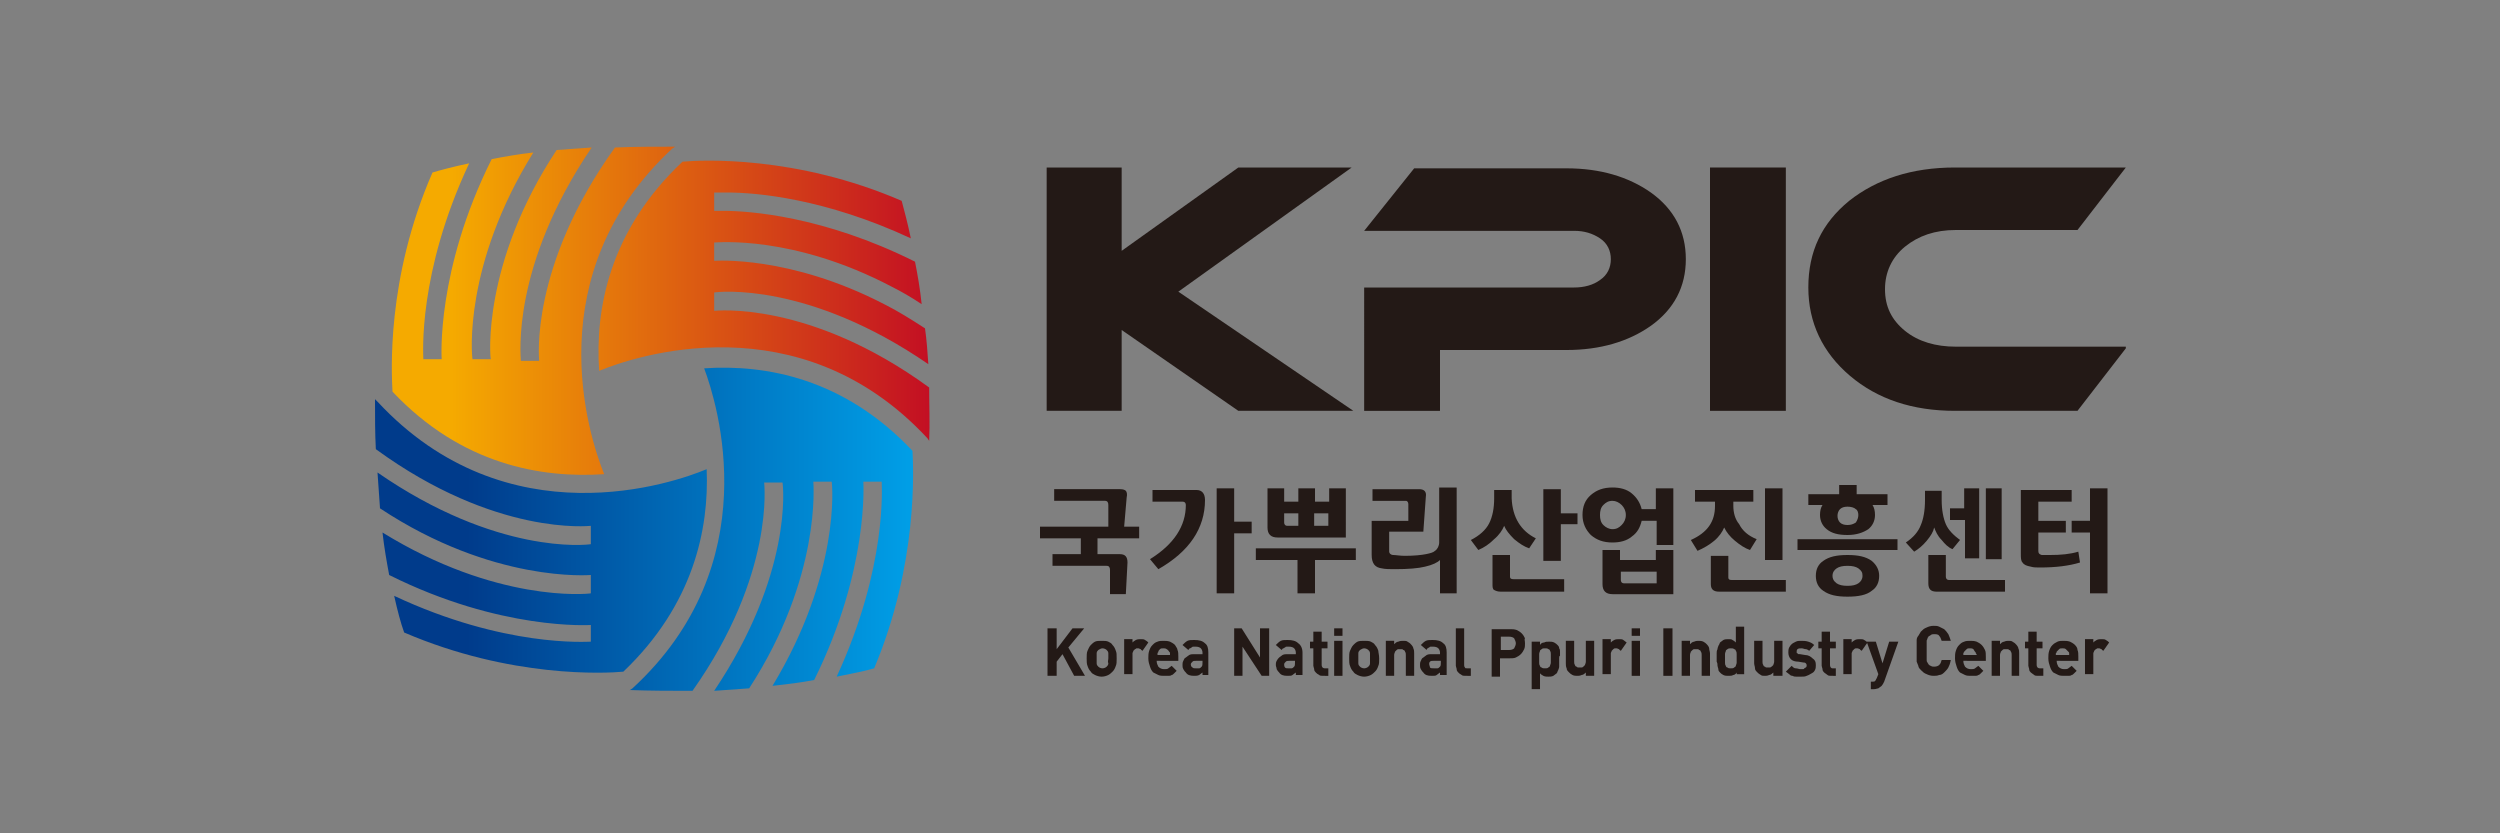 <?xml version="1.0" encoding="utf-8"?>
<!-- Generator: Adobe Illustrator 27.1.1, SVG Export Plug-In . SVG Version: 6.00 Build 0)  -->
<svg version="1.1" id="_레이어_1" xmlns="http://www.w3.org/2000/svg" xmlns:xlink="http://www.w3.org/1999/xlink" x="0px"
	 y="0px" viewBox="0 0 300 100" style="enable-background:new 0 0 300 100;" xml:space="preserve">
<rect x="0" y="0" width="300" height="100" fill="#808080" stroke="none"/>
<style type="text/css">
	.st0{fill:#231916;}
	.st1{fill:url(#SVGID_1_);}
	.st2{fill:url(#SVGID_00000029727087636416705680000015949579237561954976_);}
	.st3{fill:#FFFFFF;}
	.st4{fill:url(#SVGID_00000013157653313839975920000015502772118951996820_);}
	.st5{fill:url(#SVGID_00000127739941886231074360000000375531934178932105_);}
</style>
<g>
	<polygon class="st0" points="162.4,49.3 148.6,49.3 134.6,39.6 134.6,49.3 125.6,49.3 125.6,20.1 134.6,20.1 134.6,30.1 
		148.6,20.1 162.2,20.1 141.4,35 	"/>
	<g>
		<path class="st0" d="M202.3,31.1c0,3.3-1.4,6-4.2,8c-2.7,1.9-6.1,2.9-10.1,2.9h-15.2v7.3h-9.1V34.5h25.2c1.2,0,2.3-0.3,3.1-0.9
			c0.9-0.6,1.3-1.5,1.3-2.5c0-1-0.4-1.9-1.3-2.5c-0.9-0.6-1.9-0.9-3.1-0.9h-25.2l6-7.5h18.3c4,0,7.4,1,10.1,2.9
			C200.9,25.1,202.3,27.8,202.3,31.1"/>
	</g>
	<rect x="205.2" y="20.1" class="st0" width="9.1" height="29.2"/>
	<g>
		<path class="st0" d="M255.1,41.8l-5.8,7.5h-14.7c-5.1,0-9.3-1.4-12.6-4.2c-3.3-2.8-5-6.4-5-10.6c0-4.3,1.6-7.7,4.9-10.4
			c3.3-2.6,7.5-4,12.7-4h20.5l-5.8,7.5h-14.6c-2.5,0-4.5,0.7-6.1,2c-1.6,1.3-2.4,3.1-2.4,5.1c0,2.1,0.8,3.7,2.4,5
			c1.6,1.3,3.7,1.9,6.1,1.9H255.1z"/>
		<path class="st0" d="M136.8,64.6h-5.1v1.9h2.7c0.6,0,0.9,0.3,0.9,1l-0.2,3.8h-1.9v-2.9c0-0.3-0.1-0.5-0.4-0.5h-6.5v-1.4h3.4v-1.9
			h-4.9v-1.4h8.2v-2.6c0-0.3-0.1-0.5-0.4-0.5h-6.1v-1.4h7.9c0.4,0,0.6,0.1,0.7,0.2c0.1,0.1,0.2,0.4,0.1,0.8l-0.3,3.5h1.8V64.6z"/>
		<path class="st0" d="M150.2,64h-2.1v7.2H146V58.6h2.1v4h2.1V64z M144.6,60c0,3.4-1.9,6.2-5.6,8.3l-1-1.2c2.9-1.8,4.3-4,4.3-6.5
			c0-0.2-0.1-0.4-0.4-0.4h-3.6v-1.4h5.3C144.2,58.8,144.6,59.2,144.6,60"/>
		<path class="st0" d="M159.4,61.6h-1.7v1.5h1.7V61.6z M155.8,63.1v-1.5h-1.7v1.1c0,0.2,0.1,0.4,0.4,0.4H155.8z M161.4,64.5h-8.1
			c-0.4,0-0.7-0.1-0.9-0.3c-0.2-0.2-0.3-0.5-0.3-0.9v-4.7h2v1.6h1.7v-1.6h2v1.6h1.7v-1.6h2V64.5z M162.8,67.2h-5v4h-2.1v-4h-5v-1.4
			h12V67.2z"/>
		<path class="st0" d="M174.9,71.2h-2.1v-4c-0.3,0.3-0.9,0.6-1.8,0.8c-0.8,0.2-2,0.3-3.6,0.3c-0.6,0-1.2,0-1.6-0.1
			c-0.8-0.1-1.2-0.6-1.2-1.6v-4.1h4.4v-2c0-0.2-0.1-0.4-0.3-0.4h-4v-1.4h5.6c0.6,0,0.9,0.3,0.8,0.9l-0.3,4.2h-4.1v2.4
			c0,0.2,0.2,0.4,0.5,0.4c0.3,0,0.8,0.1,1.4,0.1c1.1,0,2-0.1,2.5-0.2c0.5-0.1,0.9-0.2,1.1-0.4c0.3-0.2,0.5-0.6,0.5-1v-6.6h2.1V71.2z
			"/>
		<path class="st0" d="M189.3,62.9h-2v4.4h-2.1v-8.6h2.1v2.9h2V62.9z M187.7,71h-7.6c-0.4,0-0.6-0.1-0.8-0.2
			c-0.2-0.1-0.2-0.4-0.2-0.7v-3.5h2.1v2.6c0,0.2,0.1,0.3,0.4,0.3h6.1V71z M184.3,64.6l-0.8,1.2c-0.6-0.2-1.2-0.6-1.8-1.1
			c-0.6-0.6-1-1.1-1.2-1.6c-0.2,0.5-0.6,1.1-1.2,1.6c-0.6,0.6-1.2,1-1.9,1.3l-0.9-1.2c1-0.5,1.8-1.2,2.2-2c0.4-0.8,0.6-1.8,0.6-3v-1
			h2.1v1C181.5,62.1,182.5,63.7,184.3,64.6"/>
		<path class="st0" d="M198.8,69.9v-1.3h-4.3v1c0,0.2,0.1,0.4,0.4,0.4H198.8z M200.9,71.3h-7.4c-0.4,0-0.7-0.1-0.9-0.3
			c-0.2-0.2-0.3-0.5-0.3-0.9V66h2.1v1.2h4.3V66h2.1V71.3z M195.1,61.8c0-0.5-0.2-0.9-0.5-1.2c-0.3-0.3-0.7-0.5-1.1-0.5
			c-0.5,0-0.8,0.2-1.1,0.5c-0.3,0.3-0.4,0.7-0.4,1.2c0,0.5,0.1,0.9,0.4,1.2c0.3,0.3,0.7,0.5,1.1,0.5c0.5,0,0.8-0.2,1.1-0.5
			C194.9,62.7,195.1,62.3,195.1,61.8 M200.9,65.4h-2.1v-2.9H197c-0.2,0.8-0.5,1.4-1.2,1.9c-0.6,0.5-1.4,0.7-2.3,0.7
			c-1.1,0-1.9-0.3-2.6-0.9c-0.6-0.6-1-1.4-1-2.4c0-1,0.3-1.8,1-2.4c0.7-0.6,1.5-0.9,2.6-0.9c0.9,0,1.7,0.2,2.3,0.7
			c0.6,0.5,1,1.1,1.2,1.9h1.7v-2.5h2.1V65.4z"/>
		<path class="st0" d="M213.9,67.2h-2.1v-8.6h2.1V67.2z M214.3,71h-8c-0.7,0-1-0.3-1-0.9v-3.4h2.1v2.6c0,0.2,0.1,0.3,0.4,0.3h6.5V71
			z M210.8,64.7L210,66c-0.6-0.2-1.2-0.6-1.8-1.1c-0.6-0.5-1-1-1.3-1.6c-0.2,0.5-0.6,1.1-1.2,1.6c-0.6,0.5-1.3,0.9-2,1.2l-0.8-1.3
			c2-0.9,2.9-2.2,2.9-4.1v-0.5h-2.4v-1.4h7v1.4h-2.4v0.5c0,0.8,0.2,1.6,0.7,2.2C209.1,63.7,209.8,64.3,210.8,64.7"/>
		<path class="st0" d="M223,61.8c0-0.3-0.1-0.6-0.3-0.7c-0.2-0.2-0.6-0.3-1-0.3c-0.4,0-0.7,0.1-0.9,0.3c-0.2,0.2-0.3,0.5-0.3,0.8
			c0,0.3,0.1,0.6,0.3,0.8c0.2,0.2,0.5,0.3,0.9,0.3c0.4,0,0.7-0.1,1-0.3C222.9,62.4,223,62.1,223,61.8 M223.5,69.1
			c0-0.4-0.1-0.6-0.5-0.9c-0.3-0.2-0.7-0.3-1.3-0.3c-0.6,0-1,0.1-1.3,0.3c-0.3,0.2-0.5,0.5-0.5,0.9c0,0.3,0.1,0.6,0.5,0.9
			c0.3,0.2,0.7,0.3,1.3,0.3c0.6,0,1-0.1,1.3-0.3C223.3,69.8,223.5,69.5,223.5,69.1 M225.5,69.1c0,0.8-0.3,1.4-0.9,1.8
			c-0.6,0.5-1.6,0.7-2.9,0.7c-1.3,0-2.2-0.2-2.9-0.7c-0.6-0.4-0.9-1-0.9-1.8c0-0.8,0.3-1.4,0.9-1.8c0.7-0.5,1.6-0.7,2.9-0.7
			c1.3,0,2.2,0.2,2.9,0.7C225.2,67.8,225.5,68.4,225.5,69.1 M226.4,60.6h-1.7c0.2,0.3,0.3,0.7,0.3,1.2c0,0.7-0.3,1.3-0.8,1.7
			c-0.6,0.4-1.4,0.7-2.5,0.7c-1.1,0-1.9-0.2-2.5-0.7c-0.5-0.4-0.8-1-0.8-1.7c0-0.5,0.1-0.9,0.3-1.2H217v-1.3h3.7v-1.1h2.1v1.1h3.7
			V60.6z M227.7,66h-12v-1.3h12V66z"/>
		<path class="st0" d="M240.2,67.1h-1.9v-8.5h1.9V67.1z M237.6,67h-1.8v-4.6H234V61h1.7v-2.4h1.8V67z M240.5,71h-8.1
			c-0.7,0-1-0.3-1-1v-3.4h2.1v2.6c0,0.2,0.1,0.4,0.4,0.4h6.7V71z M235.2,64.8l-0.9,1.1c-0.5-0.2-0.9-0.6-1.3-1.1
			c-0.5-0.5-0.7-1-0.9-1.5c-0.1,0.5-0.4,1-0.9,1.6c-0.5,0.6-1,1-1.5,1.3l-1-1.1c0.9-0.6,1.5-1.3,1.8-2.1c0.3-0.7,0.5-1.7,0.5-3v-1.1
			h2v1.1c0,1.2,0.2,2.2,0.5,2.9C233.8,63.6,234.4,64.2,235.2,64.8"/>
		<path class="st0" d="M252.9,71.2h-2.1v-7.3h-2.2v-1.4h2.2v-3.9h2.1V71.2z M249.6,67.5c-1.3,0.4-2.9,0.6-4.8,0.6
			c-0.4,0-0.8,0-1.1-0.1c-0.5-0.1-0.8-0.2-1-0.5c-0.2-0.2-0.2-0.6-0.2-1v-7.7h6.1v1.4h-4v2.3h3.3v1.4h-3.3v2.2
			c0,0.3,0.1,0.4,0.4,0.5c0.3,0,0.6,0,1,0c1.3,0,2.4-0.1,3.4-0.4L249.6,67.5z"/>
	</g>
	<polygon class="st0" points="128.9,81.1 127.5,78.5 126.8,79.4 126.8,81.1 125.7,81.1 125.7,75.4 126.8,75.4 126.8,77.9 
		128.7,75.4 130.1,75.4 128.2,77.7 130.2,81.1 	"/>
	<g>
		<path class="st0" d="M133,79c0-0.2,0-0.4,0-0.6c0-0.2-0.1-0.3-0.2-0.4c-0.1-0.1-0.3-0.2-0.5-0.2c-0.2,0-0.3,0.1-0.5,0.2
			c-0.1,0.1-0.2,0.2-0.2,0.4c0,0.2,0,0.4,0,0.6c0,0.2,0,0.4,0,0.6c0,0.2,0.1,0.3,0.2,0.4c0.1,0.1,0.3,0.2,0.5,0.2
			c0.2,0,0.4-0.1,0.5-0.2c0.1-0.1,0.2-0.2,0.2-0.4C132.9,79.4,133,79.2,133,79 M134,79c0,0.4,0,0.7-0.1,0.9
			c-0.1,0.3-0.2,0.5-0.4,0.7c-0.1,0.1-0.3,0.3-0.5,0.4c-0.2,0.1-0.5,0.2-0.8,0.2c-0.3,0-0.6-0.1-0.8-0.2c-0.2-0.1-0.4-0.2-0.5-0.4
			c-0.2-0.2-0.3-0.4-0.4-0.7c-0.1-0.2-0.1-0.6-0.1-0.9s0-0.7,0.1-0.9c0.1-0.2,0.2-0.5,0.4-0.7c0.1-0.1,0.3-0.3,0.5-0.4
			c0.2-0.1,0.5-0.1,0.8-0.1c0.3,0,0.6,0,0.8,0.1c0.2,0.1,0.4,0.2,0.5,0.4c0.2,0.2,0.3,0.4,0.4,0.7C134,78.3,134,78.6,134,79"/>
		<path class="st0" d="M137.1,78.1c-0.1-0.1-0.2-0.1-0.2-0.2c-0.1,0-0.2-0.1-0.3-0.1c-0.1,0-0.2,0-0.2,0c-0.1,0-0.1,0.1-0.2,0.1
			c-0.1,0.1-0.1,0.1-0.2,0.2c0,0.1-0.1,0.2-0.1,0.3v2.5h-1v-4.2h1v0.4c0.1-0.1,0.2-0.2,0.4-0.3c0.2-0.1,0.4-0.1,0.6-0.1
			c0.2,0,0.4,0,0.5,0.1c0.2,0.1,0.3,0.2,0.4,0.3L137.1,78.1z"/>
		<path class="st0" d="M140.4,78.4c0-0.1,0-0.1-0.1-0.2c-0.1-0.1-0.1-0.2-0.3-0.3c-0.1-0.1-0.3-0.1-0.4-0.1c-0.2,0-0.3,0-0.4,0.1
			c-0.1,0.1-0.2,0.2-0.2,0.3c0,0.1-0.1,0.1-0.1,0.2c0,0.1,0,0.2,0,0.2h1.5C140.4,78.5,140.4,78.5,140.4,78.4 M138.8,79.3
			c0,0.3,0.1,0.5,0.2,0.7c0.2,0.2,0.4,0.3,0.7,0.3c0.2,0,0.4,0,0.5-0.1c0.1-0.1,0.3-0.2,0.4-0.3l0.6,0.6c-0.1,0.1-0.2,0.2-0.3,0.3
			c-0.1,0.1-0.2,0.2-0.3,0.2c-0.1,0.1-0.3,0.1-0.4,0.1c-0.2,0-0.3,0-0.5,0c-0.2,0-0.5,0-0.7-0.1c-0.2-0.1-0.4-0.2-0.6-0.3
			c-0.2-0.2-0.3-0.4-0.4-0.7c-0.1-0.3-0.2-0.6-0.2-1c0-0.3,0-0.6,0.1-0.9c0.1-0.3,0.2-0.5,0.4-0.7c0.2-0.2,0.3-0.3,0.6-0.4
			c0.2-0.1,0.5-0.1,0.7-0.1c0.3,0,0.5,0,0.8,0.1c0.2,0.1,0.4,0.2,0.6,0.4c0.1,0.2,0.3,0.4,0.3,0.6c0.1,0.2,0.1,0.5,0.1,0.8v0.5
			H138.8z"/>
		<path class="st0" d="M144.3,79.3h-0.8c-0.2,0-0.3,0-0.4,0.1c-0.1,0.1-0.2,0.2-0.2,0.3c0,0.1,0,0.3,0.2,0.4
			c0.1,0.1,0.2,0.1,0.4,0.1c0.1,0,0.3,0,0.4,0c0.1,0,0.2-0.1,0.3-0.2c0.1-0.1,0.1-0.3,0.1-0.5V79.3z M144.3,81.1v-0.4
			c-0.1,0.1-0.3,0.2-0.4,0.3c-0.2,0.1-0.4,0.1-0.6,0.1c-0.5,0-0.8-0.1-1-0.4c-0.1-0.1-0.2-0.2-0.3-0.4c-0.1-0.2-0.1-0.3-0.1-0.5
			c0-0.2,0-0.3,0.1-0.5c0.1-0.2,0.1-0.3,0.3-0.4c0.1-0.1,0.3-0.2,0.4-0.3c0.2-0.1,0.4-0.1,0.6-0.1h1v-0.2c0-0.2-0.1-0.4-0.2-0.5
			c-0.1-0.1-0.3-0.2-0.6-0.2c-0.1,0-0.2,0-0.3,0c-0.1,0-0.1,0-0.2,0.1c-0.1,0-0.1,0.1-0.2,0.1c-0.1,0-0.1,0.1-0.2,0.2l-0.7-0.6
			c0.2-0.2,0.4-0.4,0.6-0.5c0.2-0.1,0.5-0.1,0.8-0.1c0.6,0,1,0.1,1.3,0.4c0.3,0.2,0.4,0.6,0.4,1.1v2.7H144.3z"/>
	</g>
	<polygon class="st0" points="151.4,81.1 149.1,77.6 149.1,81.1 148.1,81.1 148.1,75.4 149,75.4 151.2,78.9 151.2,75.4 152.3,75.4 
		152.3,81.1 	"/>
	<g>
		<path class="st0" d="M155.5,79.3h-0.8c-0.2,0-0.3,0-0.4,0.1c-0.1,0.1-0.2,0.2-0.2,0.3c0,0.1,0,0.3,0.1,0.4
			c0.1,0.1,0.2,0.1,0.4,0.1c0.1,0,0.3,0,0.4,0c0.1,0,0.2-0.1,0.3-0.2c0.1-0.1,0.1-0.3,0.1-0.5V79.3z M155.5,81.1v-0.4
			c-0.1,0.1-0.3,0.2-0.4,0.3c-0.1,0.1-0.3,0.1-0.6,0.1c-0.5,0-0.8-0.1-1-0.4c-0.1-0.1-0.2-0.2-0.3-0.4c0-0.2-0.1-0.3-0.1-0.5
			c0-0.2,0-0.3,0.1-0.5c0.1-0.2,0.2-0.3,0.3-0.4c0.1-0.1,0.3-0.2,0.4-0.3c0.2-0.1,0.4-0.1,0.6-0.1h1v-0.2c0-0.2-0.1-0.4-0.2-0.5
			c-0.1-0.1-0.3-0.2-0.6-0.2c-0.1,0-0.2,0-0.3,0c-0.1,0-0.1,0-0.2,0.1c-0.1,0-0.1,0.1-0.2,0.1c-0.1,0-0.1,0.1-0.2,0.2l-0.7-0.6
			c0.2-0.2,0.4-0.4,0.6-0.5c0.2-0.1,0.5-0.1,0.8-0.1c0.6,0,1,0.1,1.3,0.4c0.3,0.2,0.5,0.6,0.5,1.1v2.7H155.5z"/>
		<path class="st0" d="M158.8,81.1c-0.2,0-0.4,0-0.5-0.1c-0.2-0.1-0.3-0.2-0.4-0.3c-0.1-0.1-0.2-0.2-0.2-0.4c0-0.1-0.1-0.3-0.1-0.4
			v-2.1h-0.4v-0.8h0.4v-1.2h1v1.2h0.7v0.8h-0.7v2c0,0.2,0.1,0.4,0.4,0.4h0.4v0.9H158.8z"/>
	</g>
	<path class="st0" d="M160.1,76.9h1v4.2h-1V76.9z M160.1,75.4h1v0.9h-1V75.4z"/>
	<g>
		<path class="st0" d="M164.4,79c0-0.2,0-0.4,0-0.6c0-0.2-0.1-0.3-0.2-0.4c-0.1-0.1-0.3-0.2-0.5-0.2c-0.2,0-0.3,0.1-0.5,0.2
			c-0.1,0.1-0.2,0.2-0.2,0.4c0,0.2,0,0.4,0,0.6c0,0.2,0,0.4,0,0.6c0,0.2,0.1,0.3,0.2,0.4c0.1,0.1,0.3,0.2,0.5,0.2
			c0.2,0,0.4-0.1,0.5-0.2c0.1-0.1,0.2-0.2,0.2-0.4C164.4,79.4,164.4,79.2,164.4,79 M165.5,79c0,0.4,0,0.7-0.1,0.9
			c-0.1,0.3-0.2,0.5-0.4,0.7c-0.1,0.1-0.3,0.3-0.5,0.4c-0.2,0.1-0.5,0.2-0.8,0.2c-0.3,0-0.6-0.1-0.8-0.2c-0.2-0.1-0.4-0.2-0.5-0.4
			c-0.2-0.2-0.3-0.4-0.4-0.7c-0.1-0.2-0.1-0.6-0.1-0.9s0-0.7,0.1-0.9c0.1-0.2,0.2-0.5,0.4-0.7c0.1-0.1,0.3-0.3,0.5-0.4
			c0.2-0.1,0.5-0.1,0.8-0.1c0.3,0,0.6,0,0.8,0.1c0.2,0.1,0.4,0.2,0.5,0.4c0.2,0.2,0.3,0.4,0.4,0.7C165.4,78.3,165.5,78.6,165.5,79"
			/>
		<path class="st0" d="M168.7,81.1v-2.5c0-0.1,0-0.3-0.1-0.4c0-0.1-0.1-0.2-0.2-0.2c-0.1-0.1-0.1-0.1-0.2-0.1c-0.1,0-0.2,0-0.2,0
			c-0.1,0-0.2,0-0.2,0c-0.1,0-0.2,0.1-0.2,0.1c-0.1,0.1-0.1,0.1-0.2,0.2c0,0.1-0.1,0.2-0.1,0.4v2.5h-1v-4.2h1v0.4
			c0.1-0.1,0.3-0.3,0.5-0.3c0.2-0.1,0.4-0.1,0.6-0.1c0.2,0,0.4,0,0.5,0.1c0.2,0.1,0.3,0.2,0.4,0.3c0.2,0.2,0.3,0.4,0.3,0.5
			c0.1,0.2,0.1,0.4,0.1,0.6v2.7H168.7z"/>
		<path class="st0" d="M172.8,79.3h-0.8c-0.2,0-0.3,0-0.4,0.1c-0.1,0.1-0.1,0.2-0.1,0.3c0,0.1,0.1,0.3,0.1,0.4
			c0.1,0.1,0.2,0.1,0.5,0.1c0.1,0,0.3,0,0.4,0c0.1,0,0.2-0.1,0.3-0.2c0.1-0.1,0.1-0.3,0.1-0.5V79.3z M172.8,81.1v-0.4
			c-0.1,0.1-0.3,0.2-0.4,0.3c-0.1,0.1-0.3,0.1-0.6,0.1c-0.5,0-0.8-0.1-1-0.4c-0.1-0.1-0.2-0.2-0.3-0.4c-0.1-0.2-0.1-0.3-0.1-0.5
			c0-0.2,0-0.3,0.1-0.5c0.1-0.2,0.1-0.3,0.3-0.4c0.1-0.1,0.3-0.2,0.4-0.3c0.2-0.1,0.4-0.1,0.6-0.1h1v-0.2c0-0.2-0.1-0.4-0.2-0.5
			c-0.1-0.1-0.3-0.2-0.6-0.2c-0.1,0-0.2,0-0.3,0c-0.1,0-0.1,0-0.2,0.1c-0.1,0-0.1,0.1-0.2,0.1c0,0-0.1,0.1-0.1,0.2l-0.7-0.6
			c0.2-0.2,0.4-0.4,0.6-0.5c0.2-0.1,0.5-0.1,0.8-0.1c0.6,0,1,0.1,1.3,0.4c0.3,0.2,0.4,0.6,0.4,1.1v2.7H172.8z"/>
		<path class="st0" d="M175.9,81.1c-0.2,0-0.4,0-0.5-0.1c-0.2-0.1-0.3-0.2-0.4-0.3c-0.1-0.1-0.2-0.2-0.2-0.4c0-0.1-0.1-0.3-0.1-0.4
			v-4.5h1v4.4c0,0.1,0,0.2,0.1,0.3c0,0.1,0.1,0.1,0.3,0.1h0.4v0.9H175.9z"/>
		<path class="st0" d="M181.9,77.2c0-0.2-0.1-0.4-0.2-0.6c-0.1-0.1-0.3-0.2-0.6-0.2h-1V78h1c0.3,0,0.5-0.1,0.6-0.2
			C181.8,77.6,181.9,77.4,181.9,77.2 M183,77.2c0,0.2,0,0.5-0.1,0.7c-0.1,0.2-0.2,0.4-0.4,0.6c-0.2,0.2-0.4,0.3-0.6,0.4
			c-0.2,0.1-0.5,0.1-0.8,0.1H180v2.2H179v-5.7h2.2c0.3,0,0.5,0,0.8,0.1c0.2,0.1,0.4,0.2,0.6,0.4c0.2,0.2,0.3,0.4,0.4,0.6
			C182.9,76.7,183,76.9,183,77.2"/>
		<path class="st0" d="M186.1,79c0-0.2,0-0.3,0-0.5c0-0.1,0-0.3-0.1-0.4c0-0.1-0.1-0.2-0.2-0.2c-0.1-0.1-0.2-0.1-0.4-0.1
			c-0.2,0-0.3,0-0.4,0.1c-0.1,0.1-0.2,0.1-0.2,0.2c0,0.1-0.1,0.2-0.1,0.4c0,0.1,0,0.3,0,0.5c0,0.2,0,0.3,0,0.5c0,0.1,0,0.3,0.1,0.4
			c0,0.1,0.1,0.2,0.2,0.2c0.1,0.1,0.2,0.1,0.4,0.1c0.2,0,0.3,0,0.4-0.1c0.1-0.1,0.2-0.1,0.2-0.2c0-0.1,0.1-0.2,0.1-0.4
			C186.1,79.4,186.1,79.2,186.1,79 M187.1,79c0,0.2,0,0.3,0,0.5c0,0.2,0,0.3,0,0.5c0,0.2-0.1,0.3-0.1,0.4c-0.1,0.1-0.1,0.3-0.2,0.4
			c-0.1,0.1-0.3,0.2-0.4,0.3c-0.2,0.1-0.4,0.1-0.6,0.1c-0.2,0-0.4,0-0.6-0.1c-0.2-0.1-0.3-0.2-0.4-0.3v1.9h-1v-5.7h1v0.4
			c0.1-0.2,0.3-0.3,0.5-0.3c0.2-0.1,0.3-0.1,0.6-0.1c0.2,0,0.4,0,0.6,0.1c0.2,0.1,0.3,0.2,0.4,0.3c0.1,0.1,0.2,0.2,0.2,0.4
			c0.1,0.1,0.1,0.3,0.1,0.4c0,0.2,0,0.3,0,0.5C187.1,78.7,187.1,78.9,187.1,79"/>
		<path class="st0" d="M190.3,81.1v-0.4c-0.1,0.1-0.3,0.3-0.5,0.3c-0.2,0.1-0.4,0.1-0.5,0.1c-0.2,0-0.4,0-0.6-0.1
			c-0.2-0.1-0.3-0.2-0.4-0.3c-0.2-0.2-0.3-0.3-0.3-0.5c-0.1-0.2-0.1-0.4-0.1-0.6v-2.7h1v2.5c0,0.1,0,0.3,0.1,0.4
			c0,0.1,0.1,0.2,0.2,0.2c0.1,0.1,0.1,0.1,0.2,0.1c0.1,0,0.2,0,0.2,0c0.1,0,0.2,0,0.2,0c0.1,0,0.2-0.1,0.2-0.1
			c0.1-0.1,0.1-0.1,0.2-0.2c0-0.1,0.1-0.2,0.1-0.4v-2.5h1v4.2H190.3z"/>
		<path class="st0" d="M194.5,78.1c-0.1-0.1-0.2-0.1-0.2-0.2c-0.1,0-0.2-0.1-0.3-0.1c-0.1,0-0.2,0-0.2,0c-0.1,0-0.2,0.1-0.2,0.1
			c-0.1,0.1-0.1,0.1-0.2,0.2c0,0.1-0.1,0.2-0.1,0.3v2.5h-1v-4.2h1v0.4c0.1-0.1,0.2-0.2,0.4-0.3c0.2-0.1,0.4-0.1,0.6-0.1
			c0.2,0,0.4,0,0.5,0.1c0.1,0.1,0.3,0.2,0.4,0.3L194.5,78.1z"/>
	</g>
	<path class="st0" d="M195.8,76.9h1v4.2h-1V76.9z M195.8,75.4h1v0.9h-1V75.4z"/>
	<rect x="199.6" y="75.4" class="st0" width="1.1" height="5.7"/>
	<g>
		<path class="st0" d="M204.2,81.1v-2.5c0-0.1,0-0.3-0.1-0.4c0-0.1-0.1-0.2-0.2-0.2c-0.1-0.1-0.1-0.1-0.2-0.1c-0.1,0-0.2,0-0.2,0
			c-0.1,0-0.2,0-0.2,0c-0.1,0-0.2,0.1-0.2,0.1c-0.1,0.1-0.1,0.1-0.2,0.2c0,0.1-0.1,0.2-0.1,0.4v2.5h-1v-4.2h1v0.4
			c0.1-0.1,0.3-0.3,0.5-0.3c0.2-0.1,0.4-0.1,0.5-0.1c0.2,0,0.4,0,0.6,0.1c0.2,0.1,0.3,0.2,0.4,0.3c0.2,0.2,0.3,0.4,0.3,0.5
			c0,0.2,0.1,0.4,0.1,0.6v2.7H204.2z"/>
		<path class="st0" d="M208.4,79c0-0.2,0-0.3,0-0.5c0-0.1,0-0.3-0.1-0.4c0-0.1-0.1-0.2-0.2-0.2c-0.1-0.1-0.2-0.1-0.4-0.1
			c-0.1,0-0.3,0-0.4,0.1c-0.1,0.1-0.2,0.1-0.2,0.2c0,0.1-0.1,0.2-0.1,0.4c0,0.1,0,0.3,0,0.5c0,0.2,0,0.3,0,0.5c0,0.1,0,0.3,0.1,0.4
			c0,0.1,0.1,0.2,0.2,0.2c0.1,0.1,0.2,0.1,0.4,0.1c0.2,0,0.3,0,0.4-0.1c0.1-0.1,0.2-0.1,0.2-0.2c0-0.1,0.1-0.2,0.1-0.4
			C208.4,79.3,208.4,79.2,208.4,79 M208.4,81.1v-0.4c-0.1,0.2-0.3,0.3-0.4,0.3c-0.2,0.1-0.3,0.1-0.6,0.1c-0.2,0-0.4,0-0.6-0.1
			c-0.2-0.1-0.3-0.2-0.4-0.3c-0.1-0.1-0.2-0.2-0.2-0.4c0-0.1-0.1-0.3-0.1-0.4c0-0.2,0-0.3-0.1-0.5c0-0.2,0-0.3,0-0.5
			c0-0.2,0-0.3,0-0.5c0-0.2,0-0.3,0.1-0.5c0-0.2,0.1-0.3,0.1-0.4c0.1-0.1,0.1-0.2,0.2-0.4c0.1-0.1,0.3-0.2,0.4-0.3
			c0.2-0.1,0.4-0.1,0.6-0.1c0.2,0,0.4,0,0.5,0.1c0.2,0.1,0.3,0.2,0.4,0.3v-1.9h1v5.7H208.4z"/>
		<path class="st0" d="M212.8,81.1v-0.4c-0.1,0.1-0.3,0.3-0.5,0.3c-0.2,0.1-0.4,0.1-0.5,0.1c-0.2,0-0.4,0-0.5-0.1
			c-0.2-0.1-0.3-0.2-0.4-0.3c-0.2-0.2-0.3-0.3-0.3-0.5c0-0.2-0.1-0.4-0.1-0.6v-2.7h1v2.5c0,0.1,0,0.3,0.1,0.4c0,0.1,0.1,0.2,0.2,0.2
			c0.1,0.1,0.1,0.1,0.2,0.1c0.1,0,0.2,0,0.2,0c0.1,0,0.1,0,0.2,0c0.1,0,0.1-0.1,0.2-0.1c0.1-0.1,0.1-0.1,0.2-0.2
			c0-0.1,0.1-0.2,0.1-0.4v-2.5h1v4.2H212.8z"/>
		<path class="st0" d="M217.9,79.8c0,0.2,0,0.4-0.1,0.6c-0.1,0.2-0.2,0.3-0.4,0.4c-0.2,0.1-0.3,0.2-0.6,0.3
			c-0.2,0.1-0.4,0.1-0.7,0.1c-0.2,0-0.3,0-0.5,0c-0.2,0-0.3,0-0.5-0.1c-0.2,0-0.3-0.1-0.4-0.2c-0.1-0.1-0.3-0.2-0.4-0.3l0.7-0.7
			c0.2,0.2,0.3,0.3,0.5,0.3c0.2,0,0.4,0.1,0.5,0.1c0.1,0,0.2,0,0.3,0c0.1,0,0.2,0,0.2-0.1c0.1,0,0.1-0.1,0.2-0.1
			c0,0,0.1-0.1,0.1-0.2c0-0.1,0-0.2-0.1-0.3c-0.1-0.1-0.2-0.1-0.3-0.1l-0.6-0.1c-0.4,0-0.7-0.1-0.9-0.3c-0.2-0.2-0.3-0.5-0.3-0.8
			c0-0.2,0-0.4,0.1-0.6c0.1-0.2,0.2-0.3,0.3-0.4c0.1-0.1,0.3-0.2,0.5-0.3c0.2-0.1,0.4-0.1,0.6-0.1c0.3,0,0.6,0,0.9,0.1
			c0.3,0.1,0.5,0.2,0.7,0.4l-0.6,0.7c-0.1-0.1-0.3-0.2-0.4-0.2c-0.2,0-0.3-0.1-0.5-0.1c-0.2,0-0.4,0-0.5,0.1
			c-0.1,0.1-0.1,0.2-0.1,0.3c0,0,0,0.1,0,0.1c0,0,0,0.1,0.1,0.1c0,0,0.1,0.1,0.1,0.1c0.1,0,0.1,0,0.2,0l0.6,0.1
			c0.4,0,0.7,0.2,0.9,0.4C217.8,79.2,217.9,79.4,217.9,79.8"/>
		<path class="st0" d="M219.8,81.1c-0.2,0-0.4,0-0.5-0.1c-0.1-0.1-0.3-0.2-0.4-0.3c-0.1-0.1-0.2-0.2-0.2-0.4c0-0.1-0.1-0.3-0.1-0.4
			v-2.1h-0.4v-0.8h0.4v-1.2h1v1.2h0.7v0.8h-0.7v2c0,0.2,0.1,0.4,0.3,0.4h0.4v0.9H219.8z"/>
		<path class="st0" d="M223.4,78.1c-0.1-0.1-0.2-0.1-0.2-0.2c-0.1,0-0.2-0.1-0.3-0.1c-0.1,0-0.2,0-0.2,0c-0.1,0-0.2,0.1-0.2,0.1
			c-0.1,0.1-0.1,0.1-0.2,0.2c0,0.1-0.1,0.2-0.1,0.3v2.5h-1v-4.2h1v0.4c0.1-0.1,0.2-0.2,0.4-0.3c0.2-0.1,0.4-0.1,0.6-0.1
			c0.2,0,0.4,0,0.5,0.1c0.2,0.1,0.3,0.2,0.4,0.3L223.4,78.1z"/>
		<path class="st0" d="M226.1,81.8c-0.1,0.2-0.2,0.4-0.3,0.5c-0.1,0.1-0.3,0.2-0.4,0.3c-0.1,0-0.3,0.1-0.5,0.1h-0.4v-0.9h0.2
			c0.1,0,0.3,0,0.3-0.1c0.1,0,0.1-0.2,0.2-0.3l0.2-0.5l-1.4-3.9h1.1l0.8,2.6l0.8-2.6h1.1L226.1,81.8z"/>
		<path class="st0" d="M233.8,80.1c-0.1,0.2-0.3,0.4-0.5,0.6c-0.2,0.2-0.4,0.3-0.6,0.3c-0.2,0.1-0.5,0.1-0.7,0.1
			c-0.3,0-0.6-0.1-0.8-0.2c-0.3-0.1-0.5-0.3-0.7-0.5c-0.1-0.1-0.3-0.3-0.3-0.5c-0.1-0.2-0.1-0.3-0.2-0.5c0-0.2,0-0.4,0-0.6
			c0-0.2,0-0.4,0-0.7c0-0.2,0-0.5,0-0.7c0-0.2,0-0.4,0-0.6c0-0.2,0.1-0.4,0.2-0.5c0.1-0.2,0.2-0.3,0.3-0.5c0.2-0.2,0.4-0.4,0.7-0.5
			c0.2-0.1,0.5-0.2,0.8-0.2c0.3,0,0.5,0,0.7,0.1s0.4,0.2,0.6,0.3c0.2,0.2,0.3,0.3,0.5,0.6c0.1,0.2,0.2,0.5,0.3,0.8H233
			c-0.1-0.2-0.1-0.4-0.3-0.6c-0.1-0.2-0.4-0.2-0.6-0.2c-0.1,0-0.3,0-0.4,0.1c-0.1,0.1-0.2,0.1-0.3,0.2c0,0.1-0.1,0.1-0.1,0.2
			c0,0.1-0.1,0.2-0.1,0.3c0,0.1,0,0.3,0,0.5c0,0.2,0,0.4,0,0.7c0,0.3,0,0.5,0,0.7c0,0.2,0,0.3,0,0.4c0,0.1,0,0.2,0.1,0.3
			c0,0.1,0.1,0.1,0.1,0.2c0.1,0.1,0.2,0.2,0.3,0.2c0.1,0.1,0.3,0.1,0.4,0.1c0.3,0,0.5-0.1,0.6-0.2c0.2-0.2,0.2-0.3,0.3-0.6h1.1
			C234,79.7,233.9,79.9,233.8,80.1"/>
		<path class="st0" d="M237.1,78.4c0-0.1,0-0.1-0.1-0.2c-0.1-0.1-0.1-0.2-0.2-0.3c-0.1-0.1-0.3-0.1-0.4-0.1c-0.2,0-0.3,0-0.4,0.1
			c-0.1,0.1-0.2,0.2-0.3,0.3c0,0.1-0.1,0.1-0.1,0.2c0,0.1,0,0.2,0,0.2h1.6C237.2,78.5,237.2,78.5,237.1,78.4 M235.6,79.3
			c0,0.3,0.1,0.5,0.2,0.7c0.2,0.2,0.4,0.3,0.7,0.3c0.2,0,0.4,0,0.5-0.1c0.1-0.1,0.3-0.2,0.4-0.3l0.6,0.6c-0.1,0.1-0.2,0.2-0.3,0.3
			c-0.1,0.1-0.2,0.2-0.3,0.2c-0.1,0.1-0.3,0.1-0.4,0.1c-0.1,0-0.3,0-0.5,0c-0.2,0-0.5,0-0.7-0.1c-0.2-0.1-0.4-0.2-0.6-0.3
			c-0.2-0.2-0.3-0.4-0.4-0.7c-0.1-0.3-0.2-0.6-0.2-1c0-0.3,0-0.6,0.1-0.9c0.1-0.3,0.2-0.5,0.4-0.7c0.2-0.2,0.3-0.3,0.6-0.4
			c0.2-0.1,0.5-0.1,0.7-0.1c0.3,0,0.5,0,0.8,0.1c0.2,0.1,0.4,0.2,0.6,0.4c0.2,0.2,0.3,0.4,0.4,0.6c0.1,0.2,0.1,0.5,0.1,0.8v0.5
			H235.6z"/>
		<path class="st0" d="M241.4,81.1v-2.5c0-0.1,0-0.3-0.1-0.4c0-0.1-0.1-0.2-0.2-0.2c-0.1-0.1-0.1-0.1-0.2-0.1c-0.1,0-0.2,0-0.2,0
			c-0.1,0-0.2,0-0.2,0c-0.1,0-0.2,0.1-0.2,0.1c-0.1,0.1-0.1,0.1-0.2,0.2c0,0.1-0.1,0.2-0.1,0.4v2.5h-1v-4.2h1v0.4
			c0.1-0.1,0.3-0.3,0.5-0.3c0.2-0.1,0.4-0.1,0.5-0.1c0.2,0,0.4,0,0.5,0.1c0.2,0.1,0.3,0.2,0.4,0.3c0.2,0.2,0.3,0.4,0.3,0.5
			c0.1,0.2,0.1,0.4,0.1,0.6v2.7H241.4z"/>
		<path class="st0" d="M244.6,81.1c-0.2,0-0.4,0-0.5-0.1c-0.1-0.1-0.3-0.2-0.4-0.3c-0.1-0.1-0.2-0.2-0.2-0.4c0-0.1-0.1-0.3-0.1-0.4
			v-2.1H243v-0.8h0.4v-1.2h1v1.2h0.7v0.8h-0.7v2c0,0.2,0.1,0.4,0.4,0.4h0.4v0.9H244.6z"/>
		<path class="st0" d="M248.3,78.4c0-0.1,0-0.1-0.1-0.2c-0.1-0.1-0.2-0.2-0.3-0.3c-0.1-0.1-0.3-0.1-0.4-0.1c-0.2,0-0.3,0-0.4,0.1
			c-0.1,0.1-0.2,0.2-0.3,0.3c0,0.1,0,0.1-0.1,0.2c0,0.1,0,0.2,0,0.2h1.6C248.3,78.5,248.3,78.5,248.3,78.4 M246.8,79.3
			c0,0.3,0.1,0.5,0.2,0.7c0.2,0.2,0.4,0.3,0.7,0.3c0.2,0,0.4,0,0.5-0.1c0.1-0.1,0.3-0.2,0.4-0.3l0.6,0.6c-0.1,0.1-0.2,0.2-0.3,0.3
			c-0.1,0.1-0.2,0.2-0.3,0.2c-0.1,0.1-0.3,0.1-0.4,0.1c-0.1,0-0.3,0-0.5,0c-0.2,0-0.5,0-0.7-0.1c-0.2-0.1-0.4-0.2-0.6-0.3
			c-0.2-0.2-0.3-0.4-0.4-0.7c-0.1-0.3-0.2-0.6-0.2-1c0-0.3,0-0.6,0.1-0.9c0.1-0.3,0.2-0.5,0.4-0.7c0.2-0.2,0.4-0.3,0.6-0.4
			c0.2-0.1,0.5-0.1,0.7-0.1c0.3,0,0.5,0,0.8,0.1c0.2,0.1,0.4,0.2,0.6,0.4c0.2,0.2,0.3,0.4,0.3,0.6c0.1,0.2,0.1,0.5,0.1,0.8v0.5
			H246.8z"/>
		<path class="st0" d="M252.4,78.1c-0.1-0.1-0.2-0.1-0.2-0.2c-0.1,0-0.2-0.1-0.3-0.1c-0.1,0-0.2,0-0.2,0c-0.1,0-0.1,0.1-0.2,0.1
			c-0.1,0.1-0.1,0.1-0.2,0.2c0,0.1-0.1,0.2-0.1,0.3v2.5h-1v-4.2h1v0.4c0.1-0.1,0.2-0.2,0.4-0.3c0.2-0.1,0.4-0.1,0.6-0.1
			c0.2,0,0.4,0,0.5,0.1c0.2,0.1,0.3,0.2,0.4,0.3L252.4,78.1z"/>
	</g>
	<g>
		<g>
			<linearGradient id="SVGID_1_" gradientUnits="userSpaceOnUse" x1="110.064" y1="63.491" x2="55.297" y2="63.491">
				<stop  offset="0" style="stop-color:#00A0E8"/>
				<stop  offset="0.984" style="stop-color:#003B8B"/>
			</linearGradient>
			<path class="st1" d="M109.5,54.1c-8.2-8.7-17.6-10.4-25-9.9c1.6,4.3,7.6,23.5-8.6,38.4l-0.3,0.2l-0.2,0c2.7,0.1,5.3,0.1,7.7,0.1
				c9.9-14,8.6-24.9,8.6-25h2.2c0.1,0.5,1.2,11-8.2,25c1.5-0.1,2.9-0.2,4.2-0.3c8.7-13.4,7.7-24.6,7.7-24.8h2.2
				c0.1,0.5,1,11.1-7.1,24.5c1.8-0.2,3.5-0.4,5-0.7c6.6-13.3,5.9-23.7,5.9-23.8h2.2c0,0.5,0.7,10.2-5.4,23.4c2-0.4,3.5-0.7,4.5-1
				C110.2,67.6,109.6,56.2,109.5,54.1z"/>
			
				<linearGradient id="SVGID_00000026860222195688384230000016970925941112027325_" gradientUnits="userSpaceOnUse" x1="53.859" y1="37.243" x2="111.579" y2="37.243">
				<stop  offset="5.076140e-03" style="stop-color:#F5AA00"/>
				<stop  offset="1" style="stop-color:#C30F23"/>
			</linearGradient>
			<path style="fill:url(#SVGID_00000026860222195688384230000016970925941112027325_);" d="M47.1,47c8.3,8.8,17.9,10.4,25.4,9.9
				c-1.9-4.7-8.1-24,8.2-39.1l0.2-0.1c0.1-0.1,0.1-0.1,0.1-0.1c-2.5,0-4.9,0-7.2,0.1c-10.3,14.3-9.1,25.5-9.1,25.6h-2.2
				C62.5,42.7,61.3,32,71,17.7c-1.5,0.1-2.9,0.2-4.2,0.3c-9,13.6-8,25-7.9,25.1h-2.2c-0.1-0.5-1.1-11.3,7.3-24.8
				c-1.8,0.2-3.5,0.5-5,0.8c-6.7,13.4-6,23.9-6,24h-2.2c0-0.5-0.7-10.3,5.5-23.5c-1.9,0.4-3.4,0.8-4.4,1.1
				C46.3,33.5,47,44.9,47.1,47z"/>
			<path class="st3" d="M51.9,20.7C51.9,20.7,51.9,20.7,51.9,20.7C51.9,20.7,51.9,20.7,51.9,20.7L51.9,20.7z"/>
		</g>
		
			<linearGradient id="SVGID_00000023962075296022181820000009818120562625885063_" gradientUnits="userSpaceOnUse" x1="53.86" y1="36.316" x2="111.582" y2="36.316">
			<stop  offset="5.076140e-03" style="stop-color:#F5AA00"/>
			<stop  offset="1" style="stop-color:#C30F23"/>
		</linearGradient>
		<path style="fill:url(#SVGID_00000023962075296022181820000009818120562625885063_);" d="M111.5,46.5C97.1,36,85.8,37.3,85.7,37.3
			v-2.2c0.5-0.1,11.3-1.3,25.7,8.6c-0.1-1.5-0.2-2.9-0.4-4.3c0,0,0,0,0,0c0,0,0,0,0,0c-1.7-1.1-3.3-2.1-4.9-2.9
			c-11.4-5.9-20.3-5.2-20.4-5.2v-2.2c0.4,0,9.5-0.9,21.3,5.3c1.2,0.6,2.4,1.3,3.6,2.1c-0.2-1.9-0.5-3.6-0.8-5.1c0,0,0,0,0,0l0,0
			c-11-5.5-20-6.1-23-6.1c-0.7,0-1.1,0-1.1,0v-2.2c0.1,0,0.7,0,1.6,0c3.4,0,11.7,0.7,22,5.5c-0.4-1.9-0.8-3.4-1.1-4.5
			c-12.7-5.5-24.1-4.9-26.3-4.7c-8.8,8.3-10.5,17.7-10,25.1c4.1-1.7,24-8.5,39.4,8.1l0.2,0.3C111.6,50.8,111.5,48.6,111.5,46.5z"/>
		
			<linearGradient id="SVGID_00000038373216478010659580000011524047509199930543_" gradientUnits="userSpaceOnUse" x1="110.064" y1="64.362" x2="55.117" y2="64.362">
			<stop  offset="0" style="stop-color:#00A0E8"/>
			<stop  offset="0.984" style="stop-color:#003B8B"/>
		</linearGradient>
		<path style="fill:url(#SVGID_00000038373216478010659580000011524047509199930543_);" d="M84.8,56.3c-3.8,1.6-23.9,8.7-39.5-8.1
			l-0.1-0.1c0,0-0.1-0.1-0.2-0.2c0,2.1,0,4.1,0.1,6c14.4,10.5,25.7,9.2,25.8,9.2v2.2c-0.5,0.1-11.3,1.3-25.6-8.6
			c0.1,1.5,0.2,3,0.3,4.3c13.6,9,25.2,8,25.3,8v2.2c-0.5,0.1-11.4,1.1-25-7.3c0.2,1.8,0.5,3.5,0.8,5.1c13.4,6.7,24.1,6,24.2,6V77
			c-0.5,0-10.4,0.7-23.6-5.5c0.4,1.8,0.8,3.3,1.2,4.4l0,0c12.8,5.5,24.2,4.9,26.3,4.7C83.2,72.6,85.1,63.5,84.8,56.3z"/>
	</g>
</g>
</svg>
